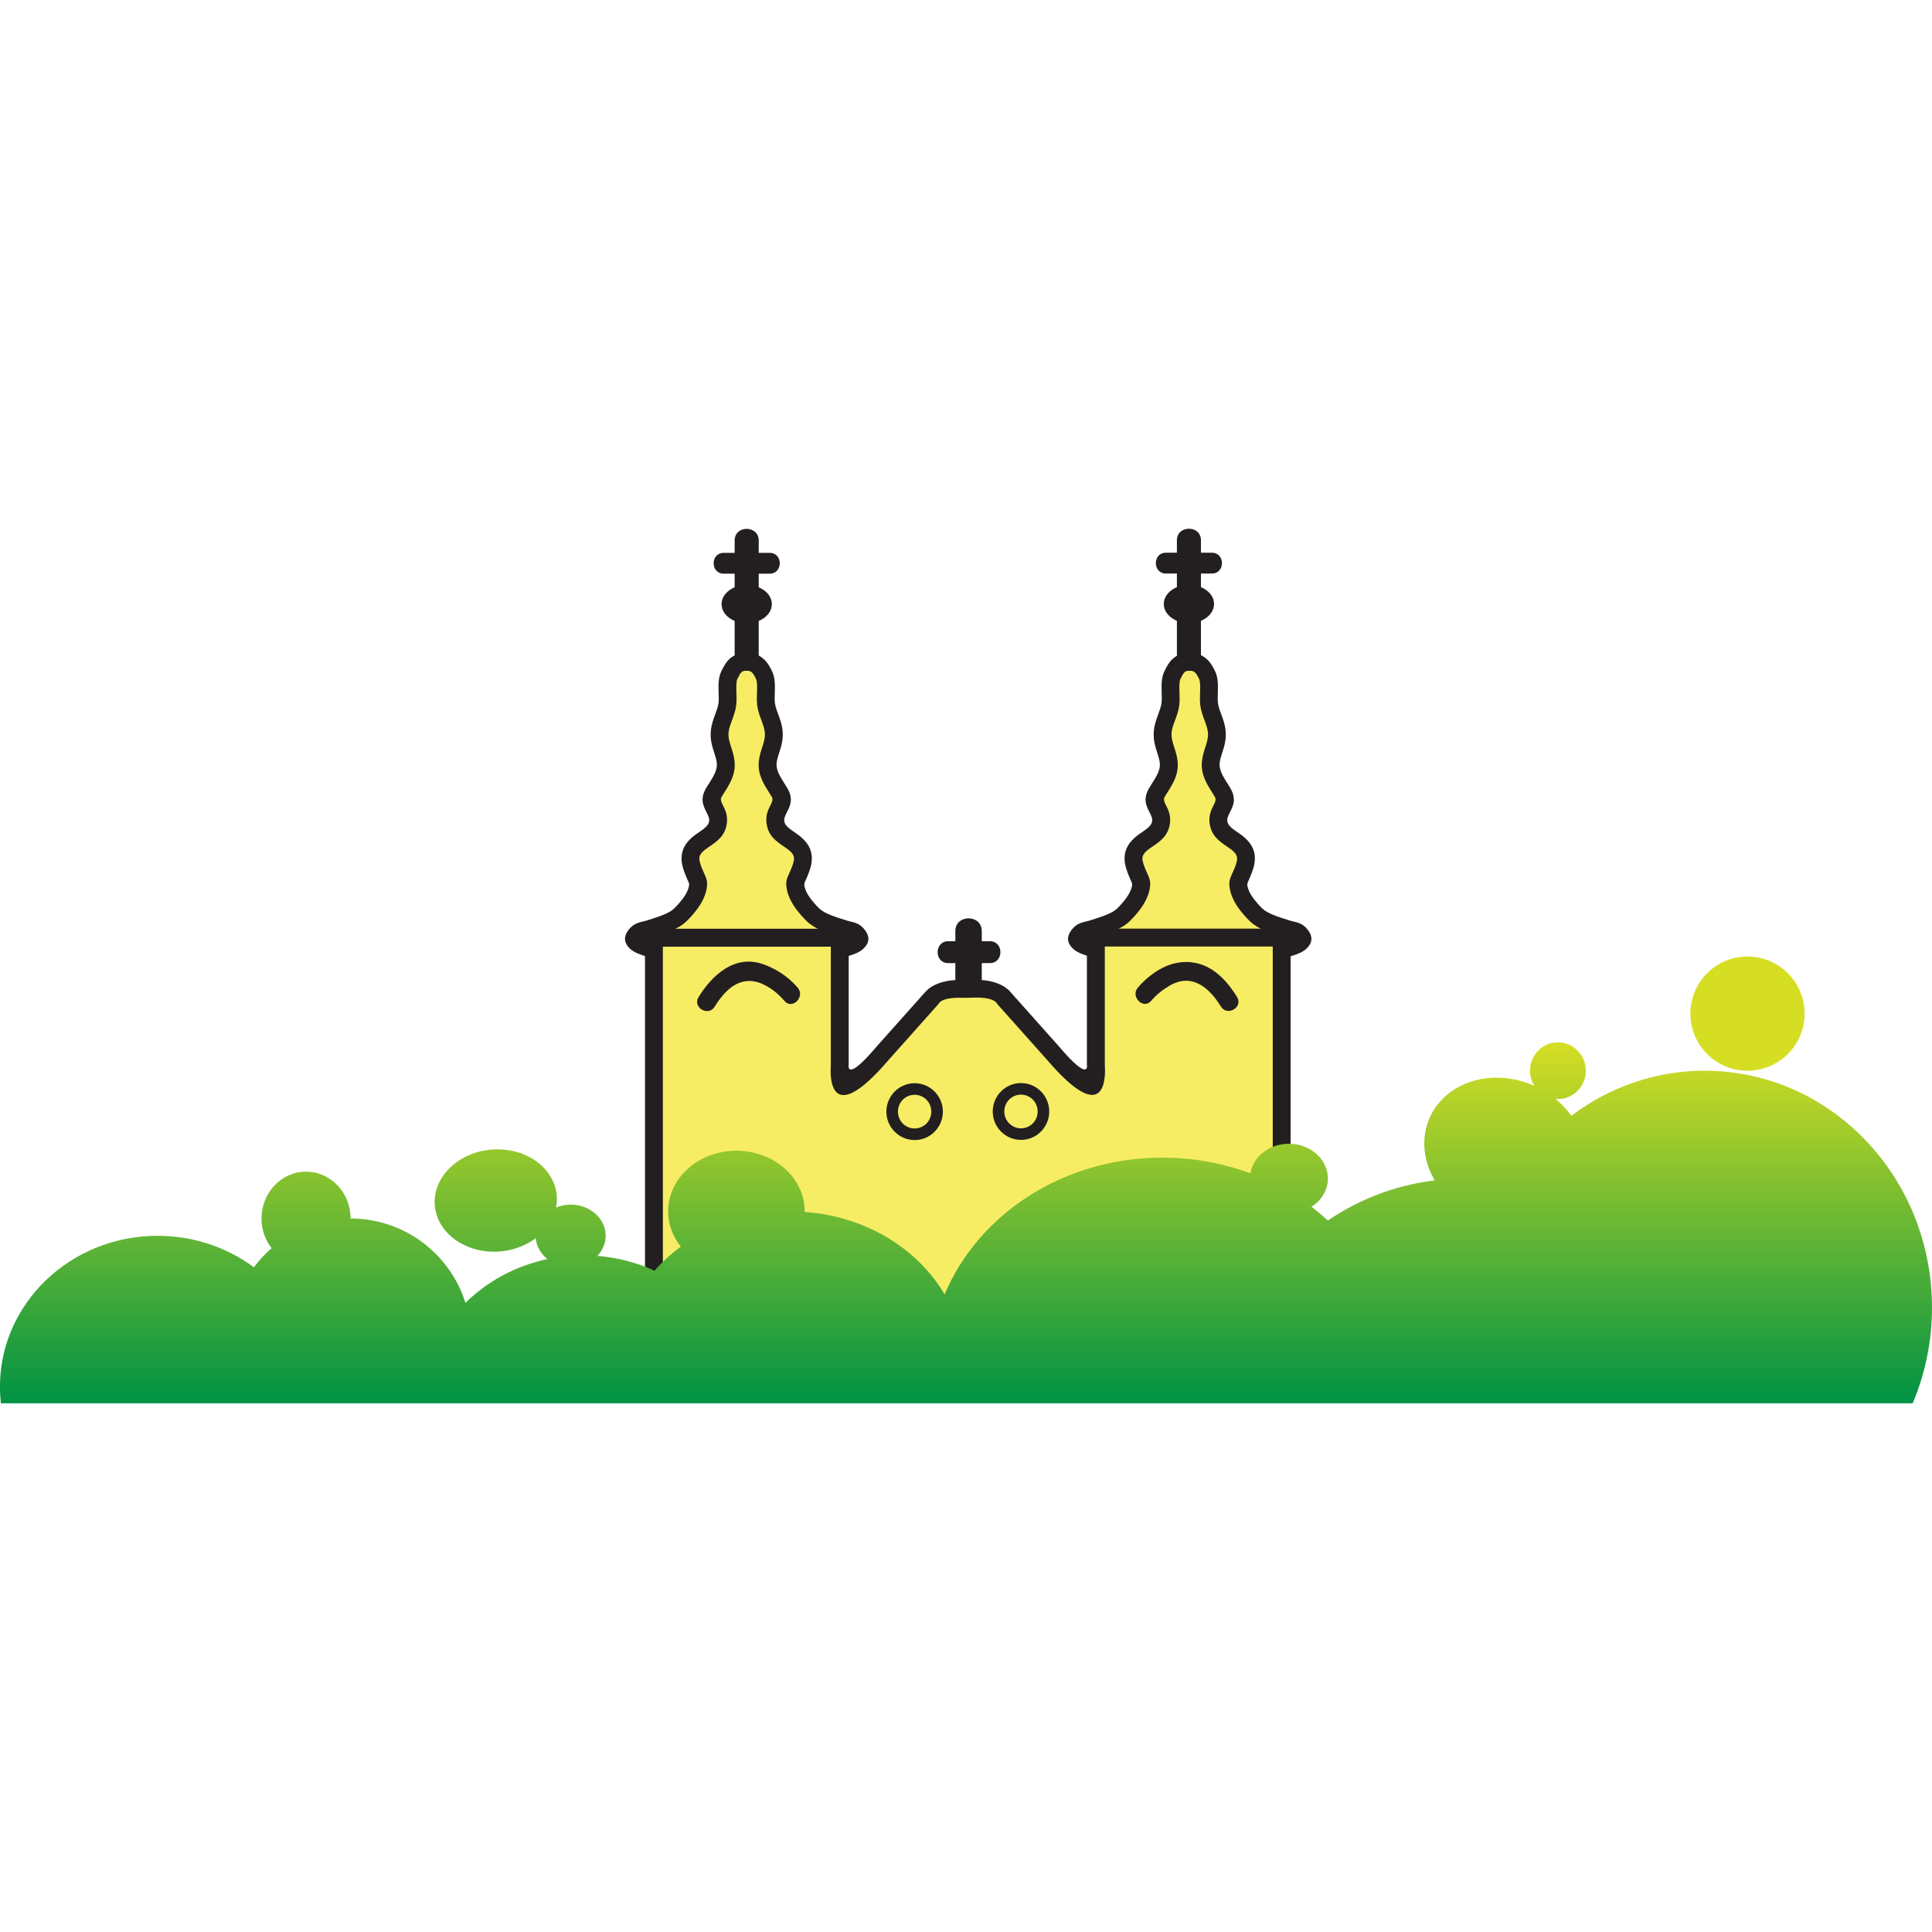 <?xml version="1.0" encoding="UTF-8"?>
<svg id="Layer_1" data-name="Layer 1" xmlns="http://www.w3.org/2000/svg" xmlns:xlink="http://www.w3.org/1999/xlink" viewBox="0 0 1000 1000">
  <defs>
    <style>
      .cls-1 {
        fill: #231f20;
      }

      .cls-2 {
        fill: url(#linear-gradient);
      }

      .cls-3 {
        fill: #d6de23;
      }

      .cls-4 {
        fill: #f6ed64;
      }

      .cls-5 {
        clip-rule: evenodd;
        fill: none;
      }

      .cls-6 {
        clip-path: url(#clippath);
      }
    </style>
    <clipPath id="clippath">
      <path class="cls-5" d="M.49,726.34h989.5c6.42-15.15,10-31.9,10-49.52,0-67.72-52.68-122.62-117.66-122.62-25.78,0-49.61,8.67-69,23.32-2.27-3.17-5.01-6.11-8.18-8.71.4.03.8.06,1.22.06,7.97,0,14.44-6.57,14.44-14.68s-6.46-14.68-14.44-14.68-14.44,6.57-14.44,14.68c0,2.89.83,5.57,2.25,7.85-.06-.03-.11-.06-.16-.08-21.54-9.55-45.72-2.12-54.02,16.58-4.66,10.52-3.31,22.37,2.6,32.42-20.38,2.5-39.21,9.82-55.29,20.79-2.71-2.5-5.56-4.87-8.52-7.13,5.16-3.25,8.53-8.6,8.53-14.65,0-9.92-9.04-17.97-20.19-17.97-10.14,0-18.51,6.65-19.95,15.32-14.05-5.23-29.41-8.13-45.52-8.13-51.48,0-95.4,29.42-112.73,70.83-13.91-23.77-40.87-40.51-72.44-42.71,0-.09.02-.18.02-.27,0-17.37-15.82-31.44-35.34-31.44s-35.34,14.07-35.34,31.44c0,6.8,2.45,13.07,6.57,18.22-5.03,3.69-9.57,7.88-13.59,12.45-9.08-4.16-19.06-6.83-29.6-7.67,2.67-2.81,4.29-6.44,4.29-10.41,0-8.91-8.12-16.13-18.13-16.13-2.71,0-5.28.55-7.58,1.5.39-1.97.55-3.99.39-6.06-1.12-14.56-16.16-25.28-33.6-23.93-17.44,1.34-30.66,14.24-29.54,28.8,1.12,14.56,16.16,25.27,33.6,23.93,7.18-.55,13.63-3.09,18.68-6.87.36,4.3,2.63,8.13,6.04,10.83-16.5,3.49-31.18,11.53-42.45,22.66-7.91-25.3-31.53-43.66-59.44-43.66,0-13.39-10.32-24.25-23.06-24.25s-23.06,10.86-23.06,24.25c0,5.83,1.96,11.17,5.21,15.35-3.39,2.95-6.46,6.26-9.14,9.88-13.79-10.2-31.07-16.28-49.84-16.28-45.07,0-81.61,34.99-81.61,78.15v.41c.02,2.75.18,5.46.49,8.14"/>
    </clipPath>
    <linearGradient id="linear-gradient" x1="500" y1="726.34" x2="500" y2="539.53" gradientUnits="userSpaceOnUse">
      <stop offset="0" stop-color="#009244"/>
      <stop offset="1" stop-color="#d6de23"/>
    </linearGradient>
  </defs>
  <path class="cls-4" d="M377.52,349.42c-1.83,3.81-.52,10.41-1,14.72-.57,5.12-3.53,9.43-4,14.49-.58,6.21,2.47,10.2,3.08,15.8.66,6.08-3.11,10.79-5.99,15.56-3.92,6.48,3.02,9.03,2,15.81-.9,5.96-6.89,7.85-10.8,11.46-5.06,4.68-3.68,9.31-1.25,15.05,1.15,2.72,2.33,4.19,1.56,7.46-.69,2.9-2.01,5.41-3.77,7.8-1.5,2.04-3.35,4.15-5.17,5.94-3.76,3.69-11.33,5.82-16.27,7.4-1.97.63-4.71.8-6.24,2.45-4.06,4.35,2.64,6.06,5.87,7.17h101.93c3.23-1.1,9.92-2.82,5.86-7.17-1.53-1.64-4.27-1.82-6.24-2.45-4.94-1.58-12.5-3.71-16.27-7.4-1.82-1.79-3.67-3.9-5.17-5.94-1.76-2.38-3.08-4.9-3.77-7.8-.78-3.27.4-4.74,1.56-7.46,2.43-5.74,3.81-10.36-1.25-15.05-3.91-3.61-9.9-5.5-10.8-11.46-1.02-6.78,5.92-9.33,2-15.81-2.88-4.77-6.66-9.48-5.99-15.56.61-5.6,3.66-9.59,3.08-15.8-.47-5.06-3.43-9.37-4-14.49-.48-4.31.83-10.9-1-14.72-1.97-4.1-4.03-6.88-9.1-6.85-5.08.02-6.78,2.55-8.85,6.85"/>
  <path class="cls-1" d="M371.96,358.98c-.12-3.94-.26-8.09,1.4-11.55,1.28-2.66,2.49-4.81,4.38-6.49,2.16-1.92,4.8-2.96,8.61-2.98,3.78-.02,6.53,1.08,8.75,3,1.98,1.71,3.29,3.91,4.52,6.47,1.66,3.46,1.53,7.61,1.4,11.55-.05,1.71-.11,3.37.04,4.65.21,1.95.98,4.03,1.75,6.09.98,2.64,1.95,5.27,2.25,8.49.43,4.64-.65,7.98-1.74,11.36-.57,1.77-1.14,3.54-1.34,5.35-.39,3.58,1.82,7.07,3.97,10.47h0c.45.71.9,1.42,1.38,2.22,3.51,5.81,1.75,9.3-.16,13.08-.7,1.4-1.45,2.88-1.22,4.43.34,2.24,2.69,3.85,5.04,5.47,1.44.99,2.88,1.98,4.31,3.31,3.62,3.35,4.94,6.8,4.91,10.52-.02,3.27-1.13,6.35-2.54,9.69-.34.81-.51,1.17-.66,1.5-.52,1.12-.91,1.97-.64,3.1v.02c.26,1.1.64,2.13,1.12,3.1.51,1.03,1.14,2.03,1.87,3.02.63.85,1.38,1.78,2.21,2.74.87.99,1.7,1.89,2.47,2.65,2.61,2.56,8.55,4.43,12.97,5.82h.02l1.44.46.02.02c.25.08.79.2,1.34.33,2.3.54,4.78,1.12,6.87,3.36,4.15,4.43,3.2,7.99.13,10.87-2.02,1.88-4.9,2.83-7.1,3.56-.29.09-.56.19-.77.26l-.74.25h-103.45l-.74-.25c-.21-.07-.48-.16-.77-.26-2.2-.72-5.08-1.67-7.1-3.56-3.08-2.88-4.02-6.43.12-10.87,2.09-2.24,4.58-2.82,6.87-3.36.55-.13,1.08-.25,1.34-.33l.02-.02,1.44-.46h.02c4.42-1.39,10.36-3.26,12.97-5.82.77-.76,1.61-1.66,2.47-2.65.83-.96,1.59-1.89,2.21-2.74.73-.99,1.36-1.99,1.87-3.02.48-.97.86-2,1.12-3.1v-.02c.27-1.14-.12-1.99-.64-3.1-.15-.33-.32-.69-.66-1.5-1.41-3.34-2.52-6.42-2.54-9.69-.02-3.72,1.29-7.17,4.91-10.52,1.38-1.28,2.85-2.29,4.32-3.29h0c2.35-1.63,4.7-3.24,5.04-5.48.23-1.55-.52-3.03-1.22-4.43-1.91-3.78-3.67-7.28-.16-13.08.25-.4.81-1.31,1.38-2.2,2.15-3.4,4.37-6.9,3.98-10.48-.2-1.81-.77-3.59-1.34-5.35-1.09-3.38-2.17-6.72-1.74-11.36.3-3.22,1.27-5.85,2.25-8.49.76-2.06,1.53-4.14,1.75-6.09.14-1.28.09-2.94.03-4.65M381.67,351.4c-.68,1.43-.59,4.44-.5,7.29.07,2.1.13,4.13-.07,5.95-.34,3.1-1.3,5.68-2.25,8.25-.78,2.12-1.57,4.23-1.74,6.14-.26,2.76.54,5.23,1.34,7.71.71,2.22,1.44,4.46,1.74,7.19.74,6.75-2.35,11.63-5.35,16.37-.33.53-.66,1.05-1.28,2.06-.88,1.45-.22,2.75.49,4.16,1.35,2.69,2.79,5.54,2.12,9.95-.93,6.18-4.93,8.93-8.94,11.69h-.02c-1.18.81-2.37,1.63-3.29,2.48-1.43,1.33-1.95,2.53-1.95,3.73,0,1.64.8,3.75,1.82,6.15.07.16.32.7.55,1.21,1.28,2.78,2.26,4.88,1.25,9.11h0c-.42,1.79-1.05,3.46-1.84,5.06-.77,1.56-1.67,3-2.7,4.4-.87,1.17-1.78,2.31-2.68,3.35-.9,1.03-1.91,2.1-2.98,3.15-4.21,4.13-11.35,6.38-16.68,8.06h0s-1.44.46-1.44.46h0c-.58.18-1.06.3-1.53.41l.39.13.12.04h100.45l.12-.04.4-.13c-.47-.11-.96-.24-1.54-.42h0s-1.44-.44-1.44-.44h0c-5.32-1.68-12.46-3.93-16.67-8.06-1.07-1.05-2.08-2.12-2.98-3.15-.91-1.04-1.82-2.18-2.68-3.35-1.03-1.39-1.93-2.85-2.7-4.4-.79-1.6-1.42-3.28-1.84-5.07h0c-1.01-4.23-.03-6.33,1.25-9.1.24-.51.49-1.05.55-1.21,1.01-2.4,1.81-4.5,1.82-6.15,0-1.2-.52-2.4-1.95-3.73-.86-.8-2.08-1.64-3.3-2.48-4.01-2.76-8.01-5.5-8.94-11.69-.67-4.42.77-7.27,2.12-9.95.71-1.41,1.37-2.71.49-4.16-.38-.62-.82-1.33-1.27-2.04v-.02c-3-4.74-6.09-9.61-5.35-16.37.3-2.74,1.02-4.97,1.74-7.19.8-2.48,1.6-4.95,1.34-7.71-.18-1.91-.96-4.02-1.74-6.14-.95-2.57-1.91-5.16-2.25-8.25-.2-1.82-.14-3.85-.07-5.95.09-2.85.19-5.86-.5-7.29-.74-1.53-1.44-2.78-2.24-3.47-.56-.48-1.39-.77-2.68-.76-1.27,0-2.02.24-2.5.66-.75.66-1.42,1.93-2.21,3.57Z"/>
  <path class="cls-4" d="M606.84,349.42c-1.83,3.81-.52,10.41-1,14.72-.56,5.12-3.53,9.43-4,14.49-.58,6.21,2.46,10.2,3.08,15.8.66,6.08-3.11,10.79-5.99,15.56-3.92,6.48,3.02,9.03,2,15.81-.9,5.96-6.89,7.85-10.8,11.46-5.06,4.68-3.67,9.31-1.25,15.05,1.15,2.72,2.33,4.19,1.56,7.46-.69,2.9-2.01,5.41-3.77,7.8-1.5,2.04-3.35,4.15-5.17,5.94-3.76,3.69-11.33,5.82-16.27,7.4-1.97.63-4.71.8-6.24,2.45-4.06,4.35,2.64,6.06,5.86,7.17h101.93c3.23-1.1,9.93-2.82,5.86-7.17-1.54-1.64-4.27-1.82-6.24-2.45-4.94-1.58-12.5-3.71-16.27-7.4-1.82-1.79-3.67-3.9-5.17-5.94-1.76-2.38-3.08-4.9-3.77-7.8-.78-3.27.4-4.74,1.56-7.46,2.43-5.74,3.81-10.36-1.25-15.05-3.91-3.61-9.9-5.5-10.8-11.46-1.02-6.78,5.92-9.33,2-15.81-2.88-4.77-6.66-9.48-5.99-15.56.61-5.6,3.66-9.59,3.08-15.8-.47-5.06-3.43-9.37-4-14.49-.48-4.31.83-10.9-1-14.72-1.97-4.1-4.03-6.88-9.1-6.85-5.07.02-6.78,2.55-8.85,6.85"/>
  <path class="cls-1" d="M601.29,358.98c-.13-3.94-.26-8.09,1.4-11.55,1.28-2.66,2.49-4.81,4.38-6.49,2.16-1.92,4.8-2.96,8.6-2.98,3.78-.02,6.53,1.08,8.75,3,1.98,1.71,3.29,3.91,4.52,6.47,1.66,3.46,1.53,7.61,1.4,11.55-.06,1.71-.11,3.37.03,4.65.21,1.95.98,4.03,1.75,6.09.98,2.64,1.95,5.27,2.25,8.49.43,4.64-.65,7.98-1.74,11.36-.57,1.77-1.14,3.54-1.34,5.35-.39,3.58,1.82,7.07,3.97,10.47h0c.45.71.9,1.42,1.38,2.22,3.51,5.81,1.75,9.3-.16,13.08-.7,1.4-1.45,2.88-1.22,4.43.34,2.24,2.68,3.85,5.04,5.47,1.44.99,2.88,1.98,4.31,3.31,3.62,3.35,4.94,6.8,4.91,10.52-.02,3.27-1.13,6.35-2.54,9.69-.35.81-.51,1.17-.66,1.5-.52,1.12-.91,1.97-.64,3.1v.02c.26,1.1.64,2.13,1.12,3.1.51,1.03,1.14,2.03,1.87,3.02.63.85,1.38,1.78,2.21,2.74.86.99,1.7,1.89,2.47,2.65,2.61,2.56,8.55,4.43,12.97,5.82h.02l1.44.46.02.02c.25.08.79.2,1.34.33,2.3.54,4.78,1.12,6.87,3.36,4.14,4.43,3.2,7.99.12,10.87-2.02,1.88-4.9,2.83-7.1,3.56-.28.09-.56.19-.77.26l-.74.25h-103.45l-.74-.25c-.21-.07-.48-.16-.77-.26-2.2-.72-5.08-1.67-7.1-3.56-3.08-2.88-4.02-6.43.12-10.87,2.09-2.24,4.58-2.82,6.87-3.36.55-.13,1.08-.25,1.34-.33l.02-.02,1.44-.46h.02c4.42-1.39,10.36-3.26,12.97-5.82.77-.76,1.61-1.66,2.47-2.65.84-.96,1.59-1.89,2.21-2.74.73-.99,1.36-1.99,1.87-3.02.48-.97.86-2,1.12-3.1v-.02c.27-1.14-.12-1.99-.64-3.1-.16-.33-.32-.69-.66-1.5-1.41-3.34-2.52-6.42-2.54-9.69-.03-3.72,1.29-7.17,4.91-10.52,1.38-1.28,2.85-2.29,4.32-3.29h0c2.35-1.63,4.7-3.24,5.04-5.48.23-1.55-.51-3.03-1.22-4.43-1.91-3.78-3.67-7.28-.16-13.08.24-.4.81-1.31,1.38-2.2,2.15-3.4,4.37-6.9,3.98-10.48-.2-1.81-.77-3.59-1.34-5.35-1.09-3.38-2.17-6.72-1.74-11.36.3-3.22,1.27-5.85,2.25-8.49.76-2.06,1.53-4.14,1.75-6.09.14-1.28.09-2.94.04-4.65M611,351.4c-.69,1.43-.59,4.44-.5,7.29.07,2.1.13,4.13-.07,5.95-.34,3.1-1.3,5.68-2.25,8.25-.79,2.12-1.57,4.23-1.75,6.14-.26,2.76.54,5.23,1.34,7.71.72,2.22,1.44,4.46,1.74,7.19.74,6.75-2.35,11.63-5.35,16.37-.33.53-.66,1.05-1.27,2.06-.88,1.45-.22,2.75.49,4.16,1.35,2.69,2.79,5.54,2.12,9.95-.93,6.18-4.93,8.93-8.94,11.69h-.02c-1.18.81-2.37,1.63-3.28,2.48-1.44,1.33-1.96,2.53-1.95,3.73.01,1.64.8,3.75,1.82,6.15.07.16.32.7.55,1.21,1.29,2.78,2.26,4.88,1.26,9.11h0c-.43,1.79-1.05,3.46-1.84,5.06-.77,1.55-1.67,3-2.7,4.4-.87,1.17-1.78,2.31-2.68,3.35-.9,1.03-1.91,2.1-2.98,3.15-4.21,4.13-11.35,6.38-16.67,8.06h0s-1.44.46-1.44.46h0c-.58.18-1.07.3-1.54.41l.4.13.12.04h100.45l.12-.04.39-.13c-.47-.11-.96-.24-1.54-.42h0s-1.44-.44-1.44-.44h0c-5.32-1.68-12.46-3.93-16.68-8.06-1.07-1.05-2.08-2.12-2.97-3.15-.91-1.04-1.82-2.18-2.69-3.35-1.03-1.39-1.93-2.84-2.7-4.4-.79-1.6-1.41-3.28-1.84-5.07h0c-1-4.23-.03-6.33,1.26-9.1.24-.51.49-1.05.55-1.21,1.02-2.4,1.81-4.5,1.82-6.15,0-1.2-.52-2.4-1.95-3.73-.86-.8-2.08-1.64-3.3-2.48-4.01-2.76-8.01-5.5-8.94-11.69-.67-4.42.77-7.27,2.12-9.95.71-1.41,1.37-2.71.49-4.16-.37-.62-.83-1.33-1.27-2.04v-.02c-3-4.74-6.09-9.61-5.35-16.37.3-2.74,1.02-4.97,1.74-7.19.8-2.48,1.6-4.95,1.34-7.71-.18-1.91-.96-4.02-1.75-6.14-.95-2.57-1.91-5.16-2.25-8.25-.2-1.82-.13-3.85-.07-5.95.09-2.85.19-5.86-.5-7.29-.73-1.53-1.44-2.78-2.24-3.47-.57-.48-1.39-.77-2.68-.76-1.27,0-2.02.24-2.5.66-.75.66-1.42,1.93-2.21,3.57Z"/>
  <path class="cls-1" d="M609.16,279.68v59.88c0,8.03,12.45,8.03,12.45,0v-59.88c0-8.03-12.45-8.03-12.45,0"/>
  <path class="cls-1" d="M603.47,296.86h23.81c6.94,0,6.94-10.77,0-10.77h-23.81c-6.94,0-6.94,10.77,0,10.77"/>
  <path class="cls-1" d="M628.39,312.62c0,5.48-5.82,9.92-13,9.92s-13.01-4.44-13.01-9.92,5.82-9.91,13.01-9.91,13,4.44,13,9.91"/>
  <path class="cls-4" d="M498.78,511.87c-13.56-.62-16.65,4.93-16.65,4.93l-25.28,28.36c-24.66,28.97-22.19,6.17-22.19,6.17v-65.97h-96.18v202.14h324.92v-202.22h-96.18v65.97s2.47,22.81-22.2-6.16l-25.28-28.36s-3.09-5.55-16.65-4.93l-4.32.07Z"/>
  <path class="cls-1" d="M478.63,513.79c1.48-1.87,6.84-7.11,20.26-6.53l4-.07h0c13.49-.62,18.87,4.65,20.35,6.53l25.23,28.3.06.09c15.04,17.67,14.11,9.6,14.1,9.58l-.04-.44v-70.59h105.43v211.46h-334.17v-211.39h105.43v70.59l-.04.43s-.93,8.09,14.1-9.58l.06-.09,25.23-28.3ZM498.58,516.48c-10.78-.49-12.49,2.68-12.49,2.69l-.51.7-25.28,28.36h-.01c-32.14,37.71-30.57,7-30.26,3.07v-61.31h-86.93v192.89h315.67v-192.97h-86.93v61.31c.32,3.94,1.89,34.64-30.26-3.08h-.02s-25.28-28.35-25.28-28.35l-.51-.71s-1.71-3.18-12.49-2.69h-.13l-4.31.08h-.27Z"/>
  <path class="cls-1" d="M463.07,585.77c-2.64-2.66-4.28-6.34-4.28-10.39s1.64-7.72,4.28-10.39c2.65-2.67,6.31-4.32,10.34-4.32s7.69,1.65,10.34,4.32c2.64,2.67,4.28,6.34,4.28,10.39s-1.64,7.72-4.28,10.39c-2.65,2.67-6.31,4.32-10.34,4.32s-7.69-1.65-10.34-4.32M464.78,575.38c0,2.42.97,4.61,2.53,6.18,1.56,1.57,3.72,2.54,6.1,2.54s4.55-.97,6.1-2.54c1.56-1.57,2.53-3.76,2.53-6.18s-.97-4.6-2.53-6.18c-1.56-1.57-3.72-2.54-6.1-2.54s-4.55.97-6.1,2.54c-1.56,1.57-2.53,3.76-2.53,6.18Z"/>
  <path class="cls-1" d="M380.26,279.76v59.88c0,8.03,12.45,8.03,12.45,0v-59.88c0-8.03-12.45-8.03-12.45,0"/>
  <path class="cls-1" d="M398.4,286.16h-23.81c-6.94,0-6.94,10.77,0,10.77h23.81c6.94,0,6.94-10.77,0-10.77"/>
  <path class="cls-1" d="M373.48,312.7c0,5.47,5.82,9.91,13.01,9.91s13.01-4.44,13.01-9.91-5.82-9.92-13.01-9.92-13.01,4.44-13.01,9.92"/>
  <path class="cls-1" d="M412.89,511.21c-4.78-5.62-11.29-9.9-18.24-12.26-14.41-4.89-26.1,5.76-33.09,17.17-3.28,5.36,5.12,10.23,8.39,4.9,5.78-9.44,13.9-16.78,25.15-11.51,4.15,1.94,7.96,5.07,10.92,8.56,4.06,4.77,10.9-2.13,6.87-6.87"/>
  <path class="cls-1" d="M494.48,481.94v27.55c0,8.81,13.68,8.81,13.68,0v-27.55c0-8.82-13.68-8.82-13.68,0"/>
  <path class="cls-1" d="M512.34,487.18h-21.56c-7.3,0-7.3,11.32,0,11.32h21.56c7.3,0,7.3-11.32,0-11.32"/>
  <path class="cls-1" d="M534.56,581.48c1.56-1.57,2.53-3.76,2.53-6.18s-.96-4.6-2.53-6.18c-1.56-1.57-3.72-2.54-6.1-2.54s-4.54.97-6.1,2.54c-1.56,1.57-2.53,3.76-2.53,6.18s.97,4.6,2.53,6.18c1.56,1.57,3.72,2.54,6.1,2.54s4.54-.97,6.1-2.54M543.08,575.3c0,4.05-1.64,7.72-4.28,10.39-2.65,2.67-6.3,4.32-10.34,4.32s-7.69-1.65-10.34-4.32c-2.65-2.66-4.28-6.34-4.28-10.39s1.64-7.72,4.28-10.39c2.65-2.67,6.3-4.32,10.34-4.32s7.69,1.65,10.34,4.32c2.65,2.67,4.28,6.34,4.28,10.39Z"/>
  <path class="cls-1" d="M595.85,518.01c2.71-3.19,6.02-5.77,9.62-7.88,11.37-6.65,20.46,1.04,26.45,10.82,3.26,5.33,11.66.46,8.38-4.9-7.16-11.69-17.24-20.41-31.6-17.57-7.44,1.47-14.87,6.95-19.72,12.66-4.03,4.74,2.81,11.64,6.87,6.87"/>
  <g class="cls-6">
    <rect class="cls-2" y="539.53" width="1000" height="186.81"/>
  </g>
  <path class="cls-3" d="M904.5,554.21c16.32,0,29.56-13.24,29.56-29.56s-13.23-29.56-29.56-29.56-29.56,13.23-29.56,29.56,13.23,29.56,29.56,29.56"/>
</svg>